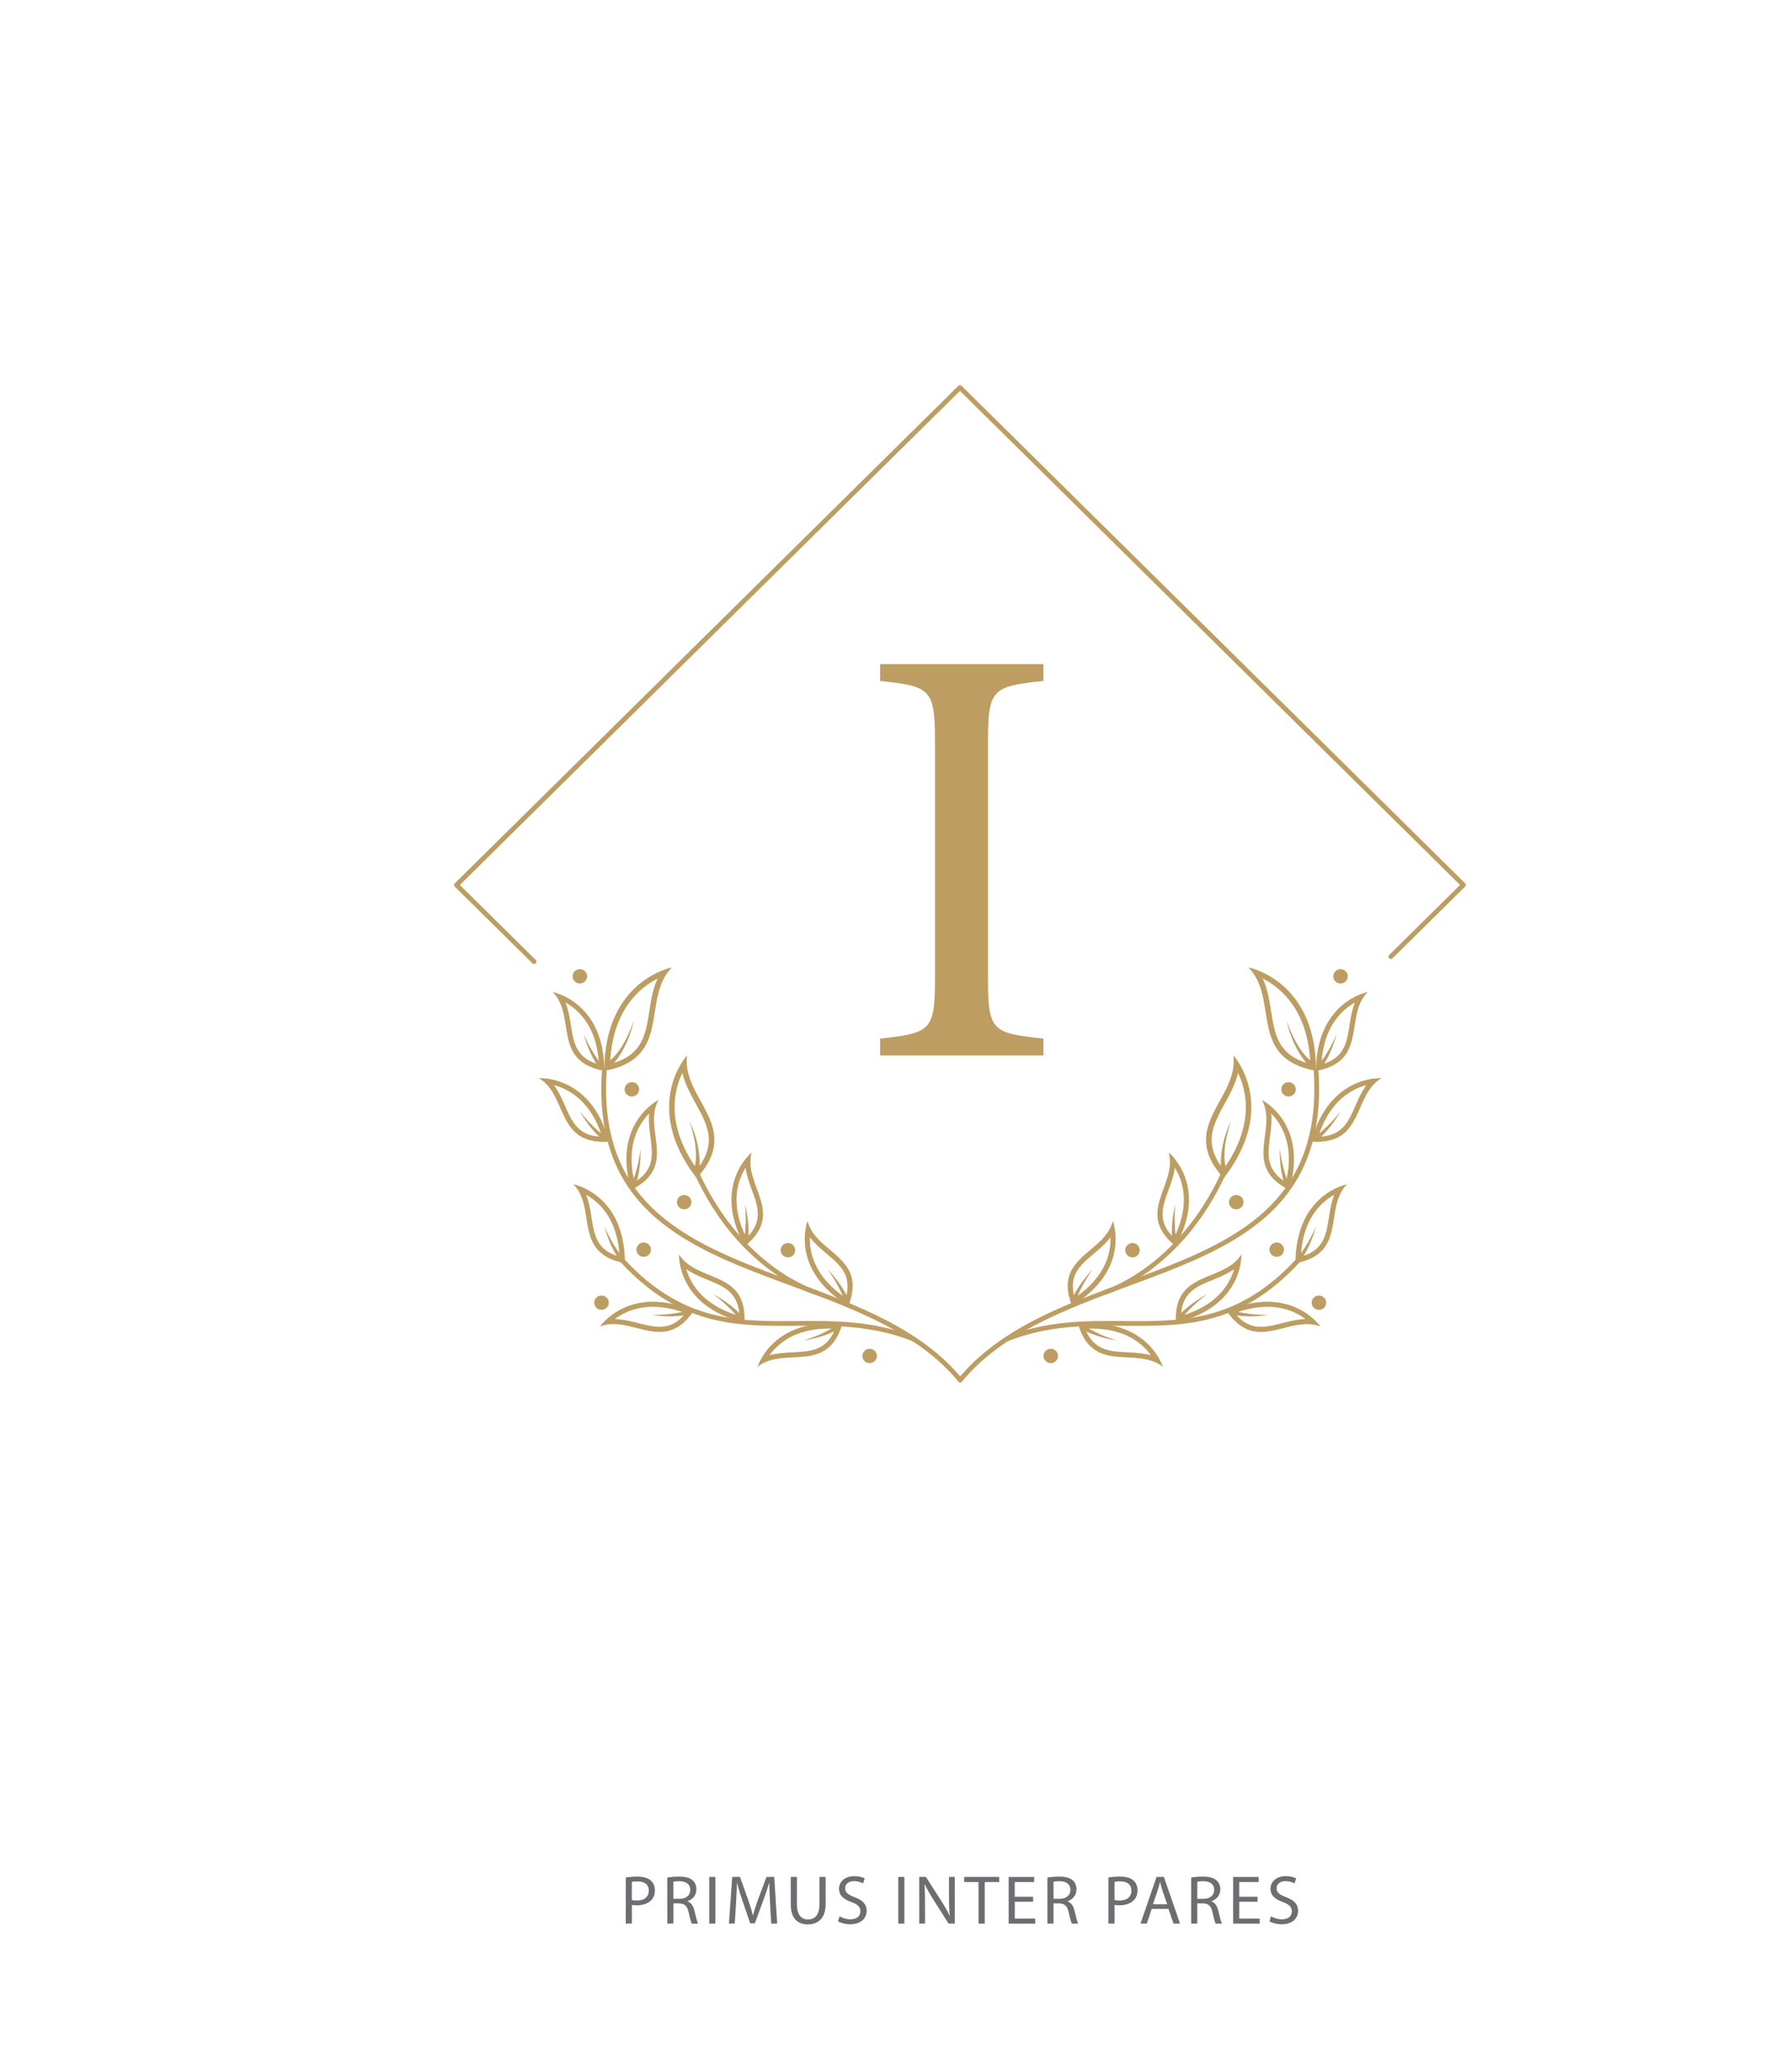 <?xml version="1.0" encoding="UTF-8"?> <svg xmlns="http://www.w3.org/2000/svg" width="58" height="67" viewBox="0 0 58 67" fill="none"> <g filter="url(#filter0_d)"> <path d="M19.593 45.404C19.593 46.297 19.433 47.158 19.113 47.987C18.795 48.816 18.364 49.547 17.825 50.178C17.284 50.809 16.661 51.313 15.954 51.692C15.248 52.07 14.505 52.259 13.729 52.259C13.219 52.259 12.755 52.174 12.337 52.005C11.919 51.835 11.561 51.595 11.262 51.285C10.962 50.974 10.729 50.604 10.562 50.171C10.395 49.739 10.311 49.266 10.311 48.752C10.311 48.306 10.373 47.859 10.495 47.413C10.618 46.967 10.79 46.545 11.011 46.147C11.232 45.749 11.495 45.385 11.799 45.055C12.104 44.725 12.433 44.458 12.787 44.254L13.081 44.08L13.17 44.298L13.023 44.399C12.787 44.564 12.569 44.785 12.367 45.061C12.165 45.338 11.991 45.649 11.844 45.993C11.697 46.337 11.581 46.702 11.497 47.085C11.413 47.468 11.372 47.849 11.372 48.227C11.372 48.771 11.44 49.268 11.579 49.718C11.716 50.17 11.91 50.558 12.16 50.883C12.411 51.208 12.711 51.46 13.059 51.639C13.408 51.819 13.793 51.909 14.215 51.909C14.815 51.909 15.384 51.753 15.925 51.443C16.464 51.133 16.941 50.715 17.353 50.192C17.766 49.668 18.092 49.067 18.333 48.388C18.573 47.708 18.694 46.996 18.694 46.248C18.694 45.705 18.635 45.208 18.517 44.757C18.399 44.305 18.232 43.92 18.016 43.599C17.8 43.279 17.54 43.029 17.235 42.85C16.931 42.671 16.597 42.581 16.234 42.581C15.811 42.581 15.404 42.693 15.011 42.916C14.619 43.138 14.272 43.434 13.972 43.803C13.673 44.172 13.432 44.596 13.25 45.077C13.069 45.557 12.978 46.054 12.978 46.568C12.978 47.121 13.098 47.572 13.339 47.922C13.579 48.271 13.896 48.445 14.289 48.445C14.505 48.445 14.712 48.383 14.908 48.257C15.104 48.13 15.275 47.959 15.423 47.739C15.57 47.521 15.688 47.272 15.777 46.99C15.865 46.709 15.909 46.413 15.909 46.102C15.909 45.559 15.786 45.132 15.541 44.821L15.365 44.588L15.527 44.428L15.601 44.501C16.033 44.928 16.249 45.504 16.249 46.233C16.249 46.554 16.197 46.864 16.095 47.165C15.992 47.465 15.852 47.73 15.675 47.958C15.498 48.185 15.289 48.367 15.049 48.503C14.808 48.639 14.555 48.707 14.29 48.707C13.838 48.707 13.467 48.511 13.178 48.118C12.888 47.725 12.743 47.208 12.743 46.568C12.743 45.966 12.856 45.392 13.082 44.843C13.308 44.295 13.612 43.812 13.995 43.395C14.379 42.978 14.82 42.646 15.322 42.398C15.823 42.151 16.348 42.028 16.898 42.028C17.733 42.028 18.39 42.325 18.872 42.922C19.352 43.519 19.593 44.346 19.593 45.404Z" fill="white"></path> <path d="M23.026 51.4L22.879 51.588C22.565 51.996 22.255 52.199 21.95 52.199C21.636 52.199 21.479 52.033 21.479 51.702C21.479 51.4 21.537 51.102 21.655 50.809L21.685 50.736C21.832 50.375 21.906 50.097 21.906 49.903C21.906 49.718 21.832 49.624 21.685 49.624C21.272 49.624 20.802 50.264 20.271 51.542L20.02 52.142H19.269L19.859 49.872C19.859 49.755 19.81 49.698 19.712 49.698C19.603 49.698 19.486 49.814 19.358 50.047L19.27 50.207L19.108 50.105L19.24 49.917C19.584 49.432 19.913 49.189 20.227 49.189C20.493 49.189 20.625 49.33 20.625 49.611C20.625 49.767 20.527 50.169 20.33 50.819C20.281 50.955 20.222 51.129 20.154 51.343L19.991 51.75V51.764L20.124 51.472C20.811 49.949 21.479 49.188 22.127 49.188C22.48 49.188 22.657 49.354 22.657 49.686C22.657 49.969 22.583 50.306 22.436 50.696L22.392 50.812C22.274 51.124 22.215 51.398 22.215 51.632C22.215 51.759 22.259 51.823 22.348 51.823C22.427 51.823 22.539 51.726 22.687 51.531L22.849 51.313L23.026 51.4Z" fill="white"></path> <path d="M26.015 49.906C26.015 50.199 25.891 50.449 25.64 50.655C25.389 50.86 25.068 50.973 24.675 50.992L24.601 51.007H24.144V51.181C24.144 51.657 24.335 51.895 24.718 51.895C24.993 51.895 25.278 51.75 25.573 51.458L25.705 51.327L25.838 51.444L25.631 51.648C25.268 52.008 24.846 52.187 24.365 52.187C23.677 52.187 23.334 51.831 23.334 51.12C23.334 50.574 23.51 50.108 23.863 49.723C24.217 49.338 24.639 49.145 25.13 49.145C25.721 49.144 26.015 49.398 26.015 49.906ZM25.456 49.784C25.456 49.483 25.327 49.332 25.069 49.332C24.87 49.332 24.684 49.456 24.51 49.703C24.336 49.951 24.225 50.259 24.175 50.627L24.145 50.831H24.398C24.865 50.831 25.188 50.608 25.367 50.161C25.425 50.017 25.456 49.891 25.456 49.784Z" fill="white"></path> <path d="M28.304 48.547C28.304 48.702 28.255 48.882 28.157 49.086C27.872 49.678 27.479 50.032 26.979 50.148L26.788 50.192L26.744 50.003L26.906 49.959C27.348 49.843 27.652 49.601 27.819 49.232L27.878 49.101H27.775C27.343 49.101 27.127 48.907 27.127 48.518C27.127 48.353 27.185 48.21 27.303 48.089C27.422 47.967 27.559 47.907 27.716 47.907C27.883 47.907 28.024 47.967 28.136 48.089C28.247 48.21 28.304 48.363 28.304 48.547Z" fill="white"></path> <path d="M30.596 49.74C30.596 50.041 30.449 50.191 30.154 50.191C29.869 50.191 29.727 50.055 29.727 49.784C29.727 49.706 29.757 49.626 29.815 49.544C29.874 49.461 29.938 49.416 30.006 49.405L30.125 49.376L29.978 49.332C29.919 49.332 29.864 49.328 29.815 49.318H29.683C29.231 49.318 29.005 49.483 29.005 49.813C29.005 49.997 29.167 50.134 29.491 50.221L29.609 50.236C30.12 50.362 30.375 50.653 30.375 51.108C30.375 51.429 30.247 51.688 29.992 51.887C29.737 52.086 29.402 52.185 28.991 52.185C28.372 52.185 28.062 51.962 28.062 51.515C28.062 51.215 28.209 51.064 28.504 51.064C28.828 51.064 28.99 51.215 28.99 51.515C28.99 51.738 28.896 51.869 28.71 51.908L28.592 51.937L28.651 51.967C28.769 51.996 28.872 52.011 28.96 52.011C29.186 52.011 29.382 51.953 29.549 51.836C29.716 51.719 29.8 51.584 29.8 51.428C29.8 51.263 29.638 51.113 29.314 50.977L29.211 50.934C28.72 50.73 28.475 50.463 28.475 50.133C28.475 49.852 28.585 49.616 28.806 49.427C29.027 49.238 29.314 49.144 29.668 49.144C30.287 49.144 30.596 49.343 30.596 49.74Z" fill="white"></path> <path d="M42.779 44.457C42.779 45.593 42.433 46.604 41.74 47.492C41.047 48.38 40.254 48.824 39.36 48.824C38.938 48.824 38.602 48.685 38.351 48.407C38.1 48.13 37.976 47.748 37.976 47.261C37.976 46.502 38.261 45.823 38.83 45.225C39.4 44.626 40.073 44.307 40.849 44.268H41.144L41.158 44.502H40.981C40.461 44.502 39.964 44.709 39.494 45.123C39.023 45.538 38.683 46.067 38.477 46.713C38.379 47.021 38.33 47.291 38.33 47.522C38.33 47.85 38.423 48.111 38.609 48.303C38.796 48.496 39.046 48.592 39.36 48.592C40.176 48.592 40.912 48.176 41.57 47.344C42.228 46.511 42.557 45.582 42.557 44.556C42.557 43.849 42.355 43.29 41.953 42.879C41.551 42.467 41.01 42.261 40.332 42.261C38.977 42.261 37.798 42.993 36.797 44.459C36.158 45.4 35.726 46.375 35.5 47.384C35.422 47.743 35.382 48.107 35.382 48.476C35.382 49.485 35.63 50.305 36.126 50.936C36.622 51.566 37.263 51.882 38.049 51.882C38.511 51.882 39.001 51.741 39.522 51.459C40.042 51.178 40.493 50.819 40.877 50.383L41.083 50.149L41.26 50.28L41.039 50.557C40.616 51.081 40.091 51.493 39.462 51.794C38.833 52.095 38.196 52.246 37.547 52.246C36.585 52.246 35.799 51.911 35.19 51.241C34.581 50.571 34.277 49.703 34.277 48.636C34.277 46.948 34.89 45.42 36.119 44.052C37.346 42.684 38.721 42 40.244 42C41.029 42 41.648 42.218 42.1 42.655C42.553 43.089 42.779 43.691 42.779 44.457Z" fill="white"></path> <path d="M44.605 43.642L42.763 51.152C42.743 51.23 42.733 51.351 42.733 51.515C42.733 51.671 42.796 51.748 42.924 51.748C43.071 51.748 43.249 51.612 43.454 51.341L43.587 51.166L43.705 51.297L43.542 51.501C43.18 51.957 42.82 52.185 42.467 52.185C42.153 52.185 41.996 52.015 41.996 51.676C41.996 51.472 42.01 51.306 42.04 51.18L42.158 50.685L43.882 43.641H44.605V43.642Z" fill="white"></path> <path d="M48.022 51.356L47.831 51.603C47.527 51.992 47.242 52.186 46.977 52.186C46.643 52.186 46.475 52.026 46.475 51.706C46.475 51.58 46.534 51.274 46.652 50.789L46.682 50.715L46.712 50.599L46.742 50.497L46.756 50.468V50.438L46.991 49.681L46.977 49.667L46.888 49.928C46.742 50.352 46.478 50.835 46.1 51.375C45.722 51.916 45.316 52.185 44.884 52.185C44.55 52.185 44.383 52.016 44.383 51.678C44.383 51.582 44.422 51.38 44.501 51.07L44.56 50.839L44.618 50.651L44.648 50.55L44.663 50.462C44.761 50.124 44.809 49.922 44.809 49.854C44.809 49.738 44.765 49.681 44.677 49.681C44.579 49.681 44.466 49.788 44.338 50.001L44.22 50.205L44.058 50.088L44.19 49.914C44.553 49.439 44.873 49.2 45.148 49.2C45.432 49.2 45.575 49.351 45.575 49.652V49.696L45.56 49.739L45.398 50.438L45.31 50.758L45.177 51.21C45.177 51.23 45.17 51.266 45.155 51.319C45.141 51.372 45.133 51.433 45.133 51.501C45.133 51.657 45.212 51.733 45.368 51.733C45.771 51.733 46.237 51.088 46.767 49.798L46.988 49.259H47.739L47.253 51.253C47.214 51.419 47.195 51.54 47.195 51.618C47.195 51.725 47.244 51.778 47.342 51.778C47.41 51.778 47.493 51.72 47.592 51.603L47.769 51.4L47.843 51.269L48.022 51.356Z" fill="white"></path> <path d="M51.793 50.279C51.793 50.793 51.596 51.245 51.203 51.633C50.82 52.011 50.364 52.2 49.833 52.2C49.411 52.2 49.082 52.096 48.846 51.887C48.611 51.678 48.493 51.395 48.493 51.036C48.493 50.882 48.507 50.735 48.537 50.6L50.202 43.614H50.983L49.422 49.843L49.613 49.639C49.908 49.329 50.281 49.173 50.733 49.173C51.028 49.173 51.278 49.28 51.484 49.494C51.69 49.706 51.793 49.969 51.793 50.279ZM50.998 50.264C50.998 49.759 50.787 49.507 50.364 49.507C50.05 49.507 49.77 49.681 49.525 50.031C49.29 50.38 49.172 50.792 49.172 51.268V51.297C49.172 51.763 49.353 51.995 49.717 51.995C50.11 51.995 50.433 51.777 50.69 51.341C50.895 50.982 50.998 50.623 50.998 50.264Z" fill="white"></path> <path d="M20.254 56.771C20.349 56.755 20.474 56.742 20.633 56.742C20.828 56.742 20.971 56.786 21.062 56.867C21.147 56.939 21.196 57.049 21.196 57.183C21.196 57.319 21.155 57.428 21.078 57.505C20.973 57.615 20.803 57.671 20.61 57.671C20.552 57.671 20.497 57.669 20.452 57.658V58.263H20.254V56.771V56.771ZM20.452 57.5C20.495 57.511 20.55 57.516 20.615 57.516C20.853 57.516 20.998 57.401 20.998 57.193C20.998 56.994 20.855 56.897 20.637 56.897C20.551 56.897 20.485 56.904 20.451 56.913V57.5H20.452Z" fill="#6D6E71"></path> <path d="M21.598 56.773C21.698 56.753 21.841 56.742 21.977 56.742C22.189 56.742 22.325 56.779 22.42 56.865C22.497 56.932 22.54 57.036 22.54 57.152C22.54 57.352 22.413 57.484 22.252 57.538V57.545C22.37 57.585 22.44 57.693 22.477 57.85C22.527 58.06 22.563 58.206 22.595 58.264H22.39C22.365 58.221 22.332 58.092 22.289 57.903C22.243 57.694 22.162 57.615 21.982 57.609H21.796V58.263H21.598V56.773ZM21.795 57.461H21.997C22.208 57.461 22.341 57.346 22.341 57.173C22.341 56.978 22.198 56.893 21.99 56.891C21.895 56.891 21.827 56.899 21.795 56.908V57.461Z" fill="#6D6E71"></path> <path d="M23.153 56.752V58.263H22.955V56.752H23.153Z" fill="#6D6E71"></path> <path d="M24.924 57.6C24.912 57.389 24.899 57.136 24.901 56.947H24.894C24.842 57.125 24.778 57.313 24.701 57.521L24.431 58.255H24.281L24.034 57.535C23.96 57.321 23.9 57.127 23.857 56.947H23.852C23.847 57.136 23.836 57.389 23.822 57.615L23.781 58.263H23.593L23.699 56.752H23.951L24.212 57.483C24.276 57.669 24.328 57.835 24.367 57.993H24.373C24.412 57.84 24.467 57.674 24.535 57.483L24.808 56.752H25.059L25.154 58.263H24.961L24.924 57.6Z" fill="#6D6E71"></path> <path d="M25.794 56.752V57.647C25.794 57.985 25.945 58.129 26.15 58.129C26.376 58.129 26.522 57.98 26.522 57.647V56.752H26.722V57.633C26.722 58.097 26.474 58.288 26.143 58.288C25.83 58.288 25.594 58.111 25.594 57.642V56.752H25.794Z" fill="#6D6E71"></path> <path d="M27.174 58.026C27.262 58.08 27.391 58.125 27.528 58.125C27.729 58.125 27.848 58.019 27.848 57.867C27.848 57.725 27.766 57.645 27.559 57.566C27.31 57.479 27.155 57.351 27.155 57.138C27.155 56.903 27.353 56.727 27.65 56.727C27.806 56.727 27.92 56.763 27.988 56.801L27.933 56.961C27.883 56.934 27.781 56.889 27.642 56.889C27.434 56.889 27.354 57.012 27.354 57.115C27.354 57.257 27.447 57.326 27.658 57.407C27.917 57.505 28.049 57.629 28.049 57.85C28.049 58.084 27.874 58.285 27.513 58.285C27.366 58.285 27.205 58.242 27.123 58.188L27.174 58.026Z" fill="#6D6E71"></path> <path d="M29.271 56.752V58.263H29.074V56.752H29.271Z" fill="#6D6E71"></path> <path d="M29.752 58.263V56.752H29.968L30.459 57.517C30.573 57.694 30.661 57.853 30.734 58.008L30.739 58.006C30.72 57.804 30.715 57.62 30.715 57.385V56.752H30.902V58.263H30.702L30.216 57.497C30.11 57.329 30.008 57.156 29.93 56.992L29.923 56.994C29.935 57.185 29.94 57.366 29.94 57.617V58.263H29.752V58.263Z" fill="#6D6E71"></path> <path d="M31.673 56.918H31.207V56.752H32.339V56.918H31.872V58.263H31.672V56.918H31.673Z" fill="#6D6E71"></path> <path d="M33.439 57.556H32.844V58.1H33.507V58.264H32.647V56.753H33.472V56.917H32.843V57.394H33.438V57.556H33.439Z" fill="#6D6E71"></path> <path d="M33.9 56.773C34 56.753 34.143 56.742 34.279 56.742C34.49 56.742 34.627 56.779 34.722 56.865C34.799 56.932 34.842 57.036 34.842 57.152C34.842 57.352 34.715 57.484 34.554 57.538V57.545C34.672 57.585 34.742 57.693 34.779 57.85C34.828 58.06 34.865 58.206 34.897 58.264H34.692C34.667 58.221 34.633 58.092 34.59 57.903C34.545 57.694 34.464 57.615 34.284 57.609H34.098V58.263H33.9V56.773ZM34.098 57.461H34.299C34.511 57.461 34.644 57.346 34.644 57.173C34.644 56.978 34.501 56.893 34.293 56.891C34.198 56.891 34.129 56.899 34.098 56.908V57.461Z" fill="#6D6E71"></path> <path d="M35.875 56.77C35.97 56.754 36.095 56.741 36.254 56.741C36.449 56.741 36.592 56.785 36.684 56.866C36.768 56.938 36.817 57.048 36.817 57.182C36.817 57.318 36.776 57.426 36.699 57.504C36.594 57.614 36.424 57.67 36.231 57.67C36.173 57.67 36.118 57.668 36.073 57.657V58.262H35.875V56.77ZM36.073 57.499C36.116 57.51 36.171 57.515 36.236 57.515C36.474 57.515 36.619 57.4 36.619 57.192C36.619 56.993 36.476 56.896 36.258 56.896C36.172 56.896 36.106 56.903 36.072 56.912V57.499H36.073Z" fill="#6D6E71"></path> <path d="M37.276 57.788L37.118 58.263H36.913L37.433 56.752H37.671L38.193 58.263H37.982L37.819 57.788H37.276ZM37.777 57.636L37.627 57.202C37.594 57.103 37.571 57.013 37.548 56.926H37.543C37.52 57.016 37.495 57.107 37.466 57.199L37.316 57.636H37.777Z" fill="#6D6E71"></path> <path d="M38.554 56.773C38.654 56.753 38.797 56.742 38.934 56.742C39.145 56.742 39.281 56.779 39.376 56.865C39.453 56.932 39.496 57.036 39.496 57.152C39.496 57.352 39.369 57.484 39.208 57.538V57.545C39.326 57.585 39.396 57.693 39.433 57.85C39.483 58.06 39.519 58.206 39.551 58.264H39.346C39.321 58.221 39.288 58.092 39.245 57.903C39.2 57.694 39.118 57.615 38.938 57.609H38.752V58.263H38.554V56.773ZM38.752 57.461H38.954C39.165 57.461 39.298 57.346 39.298 57.173C39.298 56.978 39.155 56.893 38.947 56.891C38.852 56.891 38.784 56.899 38.752 56.908V57.461Z" fill="#6D6E71"></path> <path d="M40.704 57.556H40.109V58.1H40.772V58.264H39.912V56.753H40.737V56.917H40.108V57.394H40.703V57.556H40.704Z" fill="#6D6E71"></path> <path d="M41.138 58.026C41.226 58.08 41.356 58.125 41.492 58.125C41.694 58.125 41.812 58.019 41.812 57.867C41.812 57.725 41.73 57.645 41.524 57.566C41.274 57.479 41.12 57.351 41.12 57.138C41.12 56.903 41.317 56.727 41.614 56.727C41.771 56.727 41.884 56.763 41.952 56.801L41.897 56.961C41.847 56.934 41.746 56.889 41.606 56.889C41.398 56.889 41.318 57.012 41.318 57.115C41.318 57.257 41.411 57.326 41.623 57.407C41.881 57.505 42.014 57.629 42.014 57.85C42.014 58.084 41.839 58.285 41.478 58.285C41.33 58.285 41.169 58.242 41.087 58.188L41.138 58.026Z" fill="#6D6E71"></path> <path fill-rule="evenodd" clip-rule="evenodd" d="M31.137 40.716C31.11 40.749 31.061 40.753 31.029 40.727C30.996 40.7 30.991 40.652 31.018 40.62C32.353 39.007 34.433 38.238 36.468 37.487C39.702 36.293 42.817 35.142 42.52 30.668C42.517 30.626 42.55 30.589 42.592 30.587C42.634 30.584 42.671 30.617 42.674 30.659C42.977 35.244 39.809 36.415 36.52 37.629C34.507 38.374 32.447 39.135 31.137 40.716Z" fill="#BD9D62"></path> <path fill-rule="evenodd" clip-rule="evenodd" d="M32.605 39.418C32.565 39.433 32.52 39.414 32.505 39.375C32.488 39.336 32.509 39.291 32.548 39.275C33.887 38.74 35.147 38.751 36.373 38.76C38.263 38.775 40.071 38.791 41.948 36.758C41.976 36.726 42.025 36.724 42.057 36.753C42.089 36.781 42.091 36.83 42.062 36.861C40.139 38.943 38.297 38.928 36.372 38.913C35.161 38.904 33.917 38.893 32.605 39.418Z" fill="#BD9D62"></path> <path fill-rule="evenodd" clip-rule="evenodd" d="M35.769 37.909C35.728 37.922 35.685 37.899 35.672 37.859C35.659 37.819 35.682 37.776 35.723 37.764C35.73 37.762 38.098 37.071 39.531 33.947C39.548 33.909 39.594 33.891 39.633 33.909C39.672 33.926 39.69 33.971 39.671 34.009C38.211 37.197 35.776 37.907 35.769 37.909Z" fill="#BD9D62"></path> <path fill-rule="evenodd" clip-rule="evenodd" d="M42.597 30.663C40.361 30.249 41.42 28.341 40.407 27.314C40.408 27.314 42.597 27.72 42.597 30.663ZM42.405 30.317C42.349 29.453 42.072 28.607 41.389 28.021C41.232 27.886 41.057 27.768 40.87 27.674C40.881 27.697 40.891 27.72 40.901 27.742C41.022 28.028 41.078 28.334 41.127 28.639C41.182 28.982 41.229 29.362 41.38 29.678C41.57 30.071 41.895 30.282 42.281 30.403C42.117 30.212 41.803 29.769 41.637 29.021C41.636 29.021 41.922 29.927 42.405 30.317Z" fill="#BD9D62"></path> <path fill-rule="evenodd" clip-rule="evenodd" d="M42.597 30.663C44.302 30.347 43.493 28.893 44.267 28.11C44.267 28.11 42.598 28.42 42.597 30.663ZM43.853 28.45C43.74 28.514 43.634 28.587 43.537 28.671C43.039 29.099 42.828 29.71 42.777 30.339C42.879 30.197 43.082 29.894 43.26 29.479C43.26 29.479 43.122 30.027 42.859 30.428C43.133 30.337 43.363 30.182 43.498 29.901C43.613 29.662 43.648 29.374 43.689 29.116C43.726 28.884 43.768 28.658 43.853 28.45Z" fill="#BD9D62"></path> <path fill-rule="evenodd" clip-rule="evenodd" d="M41.93 36.886C43.635 36.57 42.827 35.115 43.599 34.333C43.599 34.332 41.931 34.641 41.93 36.886ZM43.186 34.671C43.073 34.735 42.967 34.809 42.87 34.892C42.372 35.32 42.161 35.931 42.11 36.56C42.212 36.419 42.414 36.115 42.593 35.701C42.593 35.701 42.455 36.248 42.192 36.649C42.465 36.558 42.696 36.404 42.831 36.122C42.946 35.884 42.981 35.595 43.022 35.337C43.06 35.105 43.102 34.88 43.186 34.671Z" fill="#BD9D62"></path> <path fill-rule="evenodd" clip-rule="evenodd" d="M39.607 34.137C38.082 32.468 40.095 31.586 39.921 30.162C39.922 30.162 41.413 31.796 39.607 34.137ZM39.667 33.747C40.153 33.026 40.452 32.189 40.269 31.313C40.227 31.111 40.16 30.913 40.069 30.726C40.064 30.75 40.058 30.774 40.052 30.798C39.973 31.098 39.829 31.375 39.681 31.646C39.514 31.951 39.319 32.283 39.245 32.624C39.154 33.05 39.284 33.413 39.516 33.74C39.503 33.489 39.526 32.949 39.852 32.255C39.852 32.255 39.522 33.147 39.667 33.747Z" fill="#BD9D62"></path> <path fill-rule="evenodd" clip-rule="evenodd" d="M39.701 38.431C40.669 39.853 41.701 38.545 42.735 38.936C42.735 38.935 41.787 37.543 39.701 38.431ZM42.256 38.694C42.152 38.617 42.041 38.55 41.925 38.495C41.331 38.213 40.679 38.263 40.074 38.465C40.245 38.501 40.608 38.565 41.064 38.564C41.064 38.564 40.501 38.655 40.024 38.575C40.217 38.788 40.453 38.935 40.767 38.946C41.033 38.956 41.316 38.874 41.572 38.809C41.803 38.751 42.029 38.7 42.256 38.694Z" fill="#BD9D62"></path> <path fill-rule="evenodd" clip-rule="evenodd" d="M42.445 32.952C44.176 33.072 43.766 31.463 44.713 30.898C44.712 30.898 43.019 30.782 42.445 32.952ZM44.226 31.123C44.101 31.157 43.979 31.202 43.864 31.259C43.273 31.549 42.913 32.088 42.703 32.684C42.837 32.573 43.11 32.329 43.39 31.972C43.39 31.972 43.117 32.468 42.759 32.79C43.047 32.77 43.309 32.678 43.512 32.439C43.683 32.237 43.792 31.968 43.897 31.728C43.992 31.511 44.091 31.305 44.226 31.123Z" fill="#BD9D62"></path> <path fill-rule="evenodd" clip-rule="evenodd" d="M41.727 34.515C40.178 33.742 41.365 32.568 40.843 31.603C40.843 31.603 42.359 32.359 41.727 34.515ZM41.145 32.043C41.235 32.135 41.316 32.235 41.386 32.342C41.743 32.891 41.773 33.535 41.645 34.153C41.587 33.99 41.479 33.642 41.423 33.194C41.423 33.194 41.401 33.759 41.541 34.215C41.304 34.052 41.127 33.84 41.077 33.532C41.034 33.272 41.081 32.986 41.114 32.726C41.145 32.494 41.167 32.267 41.145 32.043Z" fill="#BD9D62"></path> <path fill-rule="evenodd" clip-rule="evenodd" d="M38.048 36.334C36.707 35.247 38.123 34.356 37.826 33.302C37.827 33.303 39.14 34.367 38.048 36.334ZM38.025 33.797C38.093 33.906 38.15 34.022 38.194 34.141C38.422 34.753 38.309 35.389 38.048 35.964C38.028 35.793 37.998 35.43 38.042 34.981C38.042 34.981 37.897 35.526 37.933 36.002C37.737 35.793 37.61 35.547 37.63 35.236C37.645 34.973 37.754 34.703 37.844 34.457C37.925 34.238 37.997 34.02 38.025 33.797Z" fill="#BD9D62"></path> <path fill-rule="evenodd" clip-rule="evenodd" d="M38.06 38.809C37.969 37.098 39.59 37.531 40.179 36.605C40.179 36.605 40.268 38.28 38.06 38.809ZM39.941 37.082C39.906 37.205 39.858 37.325 39.798 37.438C39.495 38.017 38.944 38.363 38.337 38.561C38.451 38.43 38.703 38.164 39.069 37.894C39.069 37.894 38.562 38.156 38.23 38.503C38.255 38.219 38.353 37.961 38.599 37.765C38.806 37.599 39.081 37.497 39.326 37.397C39.545 37.306 39.757 37.212 39.941 37.082Z" fill="#BD9D62"></path> <path fill-rule="evenodd" clip-rule="evenodd" d="M34.695 38.266C34.072 36.666 35.748 36.582 36.017 35.521C36.017 35.521 36.628 37.087 34.695 38.266ZM35.942 36.048C35.947 36.176 35.938 36.304 35.917 36.429C35.81 37.072 35.394 37.571 34.879 37.944C34.947 37.785 35.103 37.456 35.366 37.087C35.366 37.087 34.967 37.491 34.76 37.922C34.695 37.645 34.707 37.369 34.879 37.108C35.024 36.887 35.254 36.705 35.455 36.535C35.635 36.382 35.807 36.228 35.942 36.048Z" fill="#BD9D62"></path> <path fill-rule="evenodd" clip-rule="evenodd" d="M34.894 38.861C35.387 40.504 36.768 39.561 37.636 40.24C37.636 40.239 37.154 38.631 34.894 38.861ZM37.251 39.867C37.176 39.763 37.09 39.666 36.996 39.58C36.514 39.135 35.877 38.99 35.239 39.004C35.391 39.089 35.718 39.257 36.154 39.391C36.154 39.391 35.588 39.311 35.158 39.094C35.278 39.353 35.458 39.565 35.755 39.668C36.007 39.756 36.301 39.761 36.565 39.775C36.802 39.788 37.033 39.807 37.251 39.867Z" fill="#BD9D62"></path> <path fill-rule="evenodd" clip-rule="evenodd" d="M40.012 34.679C39.882 34.679 39.776 34.783 39.776 34.911C39.776 35.039 39.882 35.144 40.012 35.144C40.142 35.144 40.247 35.039 40.247 34.911C40.248 34.783 40.142 34.679 40.012 34.679Z" fill="#BD9D62"></path> <path fill-rule="evenodd" clip-rule="evenodd" d="M34.009 39.657C33.878 39.657 33.773 39.761 33.773 39.889C33.773 40.017 33.879 40.122 34.009 40.122C34.138 40.122 34.244 40.017 34.244 39.889C34.244 39.76 34.138 39.657 34.009 39.657Z" fill="#BD9D62"></path> <path fill-rule="evenodd" clip-rule="evenodd" d="M41.705 31.027C41.575 31.027 41.47 31.132 41.47 31.26C41.47 31.388 41.575 31.492 41.705 31.492C41.835 31.492 41.94 31.388 41.94 31.26C41.941 31.132 41.836 31.027 41.705 31.027Z" fill="#BD9D62"></path> <path fill-rule="evenodd" clip-rule="evenodd" d="M41.323 36.217C41.193 36.217 41.087 36.321 41.087 36.449C41.087 36.577 41.193 36.682 41.323 36.682C41.452 36.682 41.558 36.577 41.558 36.449C41.559 36.321 41.453 36.217 41.323 36.217Z" fill="#BD9D62"></path> <path fill-rule="evenodd" clip-rule="evenodd" d="M42.688 37.933C42.558 37.933 42.453 38.037 42.453 38.165C42.453 38.293 42.558 38.398 42.688 38.398C42.818 38.398 42.923 38.293 42.923 38.165C42.923 38.037 42.819 37.933 42.688 37.933Z" fill="#BD9D62"></path> <path fill-rule="evenodd" clip-rule="evenodd" d="M36.654 36.234C36.525 36.234 36.419 36.338 36.419 36.466C36.419 36.594 36.525 36.699 36.654 36.699C36.785 36.699 36.889 36.594 36.889 36.466C36.889 36.338 36.784 36.234 36.654 36.234Z" fill="#BD9D62"></path> <path fill-rule="evenodd" clip-rule="evenodd" d="M43.388 27.369C43.258 27.369 43.153 27.473 43.153 27.601C43.153 27.729 43.258 27.833 43.388 27.833C43.518 27.833 43.623 27.729 43.623 27.601C43.623 27.473 43.518 27.369 43.388 27.369Z" fill="#BD9D62"></path> <path fill-rule="evenodd" clip-rule="evenodd" d="M31.018 40.716C31.045 40.749 31.094 40.753 31.127 40.727C31.16 40.7 31.164 40.652 31.137 40.62C29.803 39.007 27.723 38.238 25.689 37.487C22.455 36.293 19.34 35.142 19.636 30.668C19.639 30.626 19.606 30.589 19.564 30.587C19.521 30.584 19.485 30.617 19.482 30.659C19.179 35.244 22.346 36.415 25.635 37.629C27.649 38.374 29.709 39.135 31.018 40.716Z" fill="#BD9D62"></path> <path fill-rule="evenodd" clip-rule="evenodd" d="M29.551 39.418C29.59 39.434 29.635 39.414 29.652 39.375C29.668 39.336 29.648 39.291 29.608 39.275C28.269 38.74 27.009 38.751 25.783 38.76C23.893 38.775 22.085 38.791 20.208 36.758C20.179 36.726 20.13 36.724 20.098 36.753C20.067 36.781 20.065 36.83 20.094 36.861C22.017 38.943 23.859 38.928 25.784 38.913C26.995 38.904 28.238 38.893 29.551 39.418Z" fill="#BD9D62"></path> <path fill-rule="evenodd" clip-rule="evenodd" d="M26.387 37.909C26.427 37.922 26.471 37.899 26.483 37.859C26.496 37.819 26.473 37.776 26.432 37.764C26.425 37.762 24.057 37.071 22.624 33.947C22.607 33.909 22.561 33.891 22.522 33.909C22.484 33.926 22.466 33.971 22.484 34.009C23.945 37.197 26.379 37.907 26.387 37.909Z" fill="#BD9D62"></path> <path fill-rule="evenodd" clip-rule="evenodd" d="M19.559 30.663C21.795 30.249 20.736 28.341 21.748 27.314C21.748 27.314 19.56 27.72 19.559 30.663ZM19.751 30.317C19.806 29.453 20.084 28.607 20.767 28.021C20.924 27.886 21.099 27.768 21.285 27.674C21.274 27.697 21.264 27.72 21.254 27.742C21.133 28.028 21.078 28.334 21.03 28.639C20.975 28.982 20.928 29.362 20.776 29.678C20.588 30.071 20.262 30.282 19.875 30.403C20.04 30.212 20.354 29.769 20.52 29.021C20.52 29.02 20.234 29.927 19.751 30.317Z" fill="#BD9D62"></path> <path fill-rule="evenodd" clip-rule="evenodd" d="M19.559 30.663C17.854 30.347 18.662 28.893 17.89 28.11C17.889 28.11 19.559 28.42 19.559 30.663ZM18.303 28.449C18.415 28.513 18.522 28.587 18.619 28.67C19.116 29.098 19.328 29.709 19.378 30.338C19.277 30.197 19.075 29.893 18.895 29.478C18.895 29.478 19.034 30.026 19.297 30.427C19.023 30.336 18.793 30.181 18.657 29.899C18.543 29.661 18.508 29.373 18.466 29.115C18.43 28.884 18.387 28.658 18.303 28.449Z" fill="#BD9D62"></path> <path fill-rule="evenodd" clip-rule="evenodd" d="M20.227 36.886C18.521 36.57 19.33 35.115 18.557 34.333C18.557 34.332 20.226 34.641 20.227 36.886ZM18.971 34.671C19.083 34.735 19.189 34.809 19.286 34.892C19.784 35.32 19.995 35.931 20.046 36.56C19.944 36.419 19.742 36.115 19.563 35.701C19.563 35.701 19.701 36.248 19.964 36.649C19.691 36.558 19.46 36.404 19.325 36.122C19.211 35.884 19.175 35.595 19.134 35.337C19.097 35.105 19.054 34.88 18.971 34.671Z" fill="#BD9D62"></path> <path fill-rule="evenodd" clip-rule="evenodd" d="M22.549 34.137C24.073 32.468 22.061 31.586 22.235 30.162C22.235 30.162 20.743 31.796 22.549 34.137ZM22.489 33.746C22.003 33.025 21.705 32.188 21.888 31.312C21.93 31.11 21.997 30.912 22.087 30.725C22.093 30.749 22.099 30.773 22.105 30.797C22.183 31.097 22.328 31.374 22.476 31.645C22.643 31.951 22.838 32.282 22.912 32.623C23.003 33.049 22.874 33.411 22.642 33.739C22.655 33.488 22.632 32.948 22.305 32.254C22.305 32.255 22.635 33.147 22.489 33.746Z" fill="#BD9D62"></path> <path fill-rule="evenodd" clip-rule="evenodd" d="M22.455 38.43C21.486 39.852 20.455 38.544 19.421 38.935C19.421 38.935 20.369 37.543 22.455 38.43ZM19.9 38.694C20.004 38.617 20.114 38.55 20.23 38.495C20.825 38.213 21.477 38.263 22.082 38.465C21.911 38.502 21.548 38.565 21.092 38.564C21.092 38.564 21.655 38.655 22.133 38.575C21.94 38.788 21.704 38.935 21.389 38.946C21.123 38.956 20.841 38.874 20.585 38.809C20.353 38.751 20.127 38.7 19.9 38.694Z" fill="#BD9D62"></path> <path fill-rule="evenodd" clip-rule="evenodd" d="M19.71 32.952C17.98 33.072 18.39 31.463 17.442 30.898C17.443 30.898 19.137 30.782 19.71 32.952ZM17.93 31.123C18.055 31.157 18.177 31.202 18.292 31.259C18.883 31.549 19.243 32.088 19.453 32.684C19.319 32.573 19.046 32.329 18.766 31.972C18.766 31.972 19.039 32.468 19.396 32.79C19.108 32.77 18.846 32.678 18.644 32.439C18.473 32.237 18.364 31.968 18.259 31.728C18.163 31.511 18.065 31.305 17.93 31.123Z" fill="#BD9D62"></path> <path fill-rule="evenodd" clip-rule="evenodd" d="M20.429 34.515C21.978 33.742 20.791 32.568 21.311 31.603C21.312 31.603 19.796 32.359 20.429 34.515ZM21.011 32.043C20.921 32.135 20.84 32.235 20.77 32.342C20.413 32.891 20.383 33.535 20.511 34.153C20.568 33.99 20.677 33.642 20.732 33.194C20.732 33.194 20.754 33.759 20.614 34.215C20.851 34.052 21.029 33.84 21.079 33.532C21.121 33.272 21.074 32.986 21.041 32.726C21.012 32.494 20.989 32.267 21.011 32.043Z" fill="#BD9D62"></path> <path fill-rule="evenodd" clip-rule="evenodd" d="M24.108 36.334C25.449 35.247 24.033 34.356 24.329 33.302C24.329 33.302 23.016 34.367 24.108 36.334ZM24.131 33.797C24.063 33.906 24.006 34.022 23.962 34.141C23.734 34.753 23.846 35.389 24.108 35.964C24.128 35.793 24.158 35.43 24.113 34.981C24.113 34.981 24.259 35.526 24.223 36.002C24.419 35.793 24.546 35.547 24.526 35.236C24.51 34.973 24.402 34.703 24.312 34.457C24.232 34.238 24.159 34.02 24.131 33.797Z" fill="#BD9D62"></path> <path fill-rule="evenodd" clip-rule="evenodd" d="M24.095 38.809C24.187 37.098 22.566 37.531 21.978 36.605C21.978 36.605 21.888 38.28 24.095 38.809ZM22.214 37.082C22.25 37.205 22.298 37.325 22.357 37.438C22.661 38.017 23.212 38.363 23.819 38.56C23.705 38.429 23.453 38.163 23.087 37.893C23.087 37.893 23.593 38.155 23.925 38.502C23.9 38.218 23.802 37.961 23.558 37.764C23.35 37.598 23.075 37.497 22.831 37.396C22.611 37.306 22.399 37.212 22.214 37.082Z" fill="#BD9D62"></path> <path fill-rule="evenodd" clip-rule="evenodd" d="M27.461 38.266C28.084 36.666 26.407 36.582 26.138 35.521C26.138 35.521 25.528 37.087 27.461 38.266ZM26.213 36.048C26.209 36.176 26.217 36.304 26.238 36.429C26.346 37.072 26.762 37.571 27.276 37.944C27.208 37.785 27.053 37.456 26.79 37.087C26.79 37.087 27.189 37.491 27.395 37.922C27.461 37.645 27.448 37.369 27.276 37.108C27.131 36.887 26.902 36.705 26.701 36.535C26.521 36.382 26.349 36.228 26.213 36.048Z" fill="#BD9D62"></path> <path fill-rule="evenodd" clip-rule="evenodd" d="M27.262 38.86C26.769 40.503 25.388 39.56 24.52 40.239C24.52 40.239 25.003 38.631 27.262 38.86ZM24.905 39.867C24.98 39.763 25.066 39.666 25.16 39.58C25.642 39.135 26.279 38.99 26.917 39.004C26.765 39.089 26.438 39.257 26.002 39.391C26.002 39.391 26.568 39.311 26.998 39.094C26.878 39.353 26.698 39.565 26.401 39.668C26.149 39.756 25.855 39.761 25.591 39.775C25.354 39.788 25.123 39.807 24.905 39.867Z" fill="#BD9D62"></path> <path fill-rule="evenodd" clip-rule="evenodd" d="M22.144 34.679C22.274 34.679 22.379 34.783 22.379 34.911C22.379 35.039 22.274 35.144 22.144 35.144C22.014 35.144 21.909 35.039 21.909 34.911C21.908 34.783 22.013 34.679 22.144 34.679Z" fill="#BD9D62"></path> <path fill-rule="evenodd" clip-rule="evenodd" d="M28.147 39.657C28.277 39.657 28.383 39.761 28.383 39.889C28.383 40.017 28.277 40.122 28.147 40.122C28.018 40.122 27.912 40.017 27.912 39.889C27.912 39.761 28.017 39.657 28.147 39.657Z" fill="#BD9D62"></path> <path fill-rule="evenodd" clip-rule="evenodd" d="M20.451 31.027C20.581 31.027 20.686 31.132 20.686 31.26C20.686 31.388 20.581 31.492 20.451 31.492C20.322 31.492 20.216 31.388 20.216 31.26C20.215 31.132 20.32 31.027 20.451 31.027Z" fill="#BD9D62"></path> <path fill-rule="evenodd" clip-rule="evenodd" d="M20.833 36.217C20.963 36.217 21.069 36.321 21.069 36.449C21.069 36.577 20.963 36.682 20.833 36.682C20.704 36.682 20.598 36.577 20.598 36.449C20.597 36.321 20.703 36.217 20.833 36.217Z" fill="#BD9D62"></path> <path fill-rule="evenodd" clip-rule="evenodd" d="M19.468 37.933C19.597 37.933 19.703 38.037 19.703 38.165C19.703 38.293 19.597 38.398 19.468 38.398C19.338 38.398 19.232 38.293 19.232 38.165C19.232 38.037 19.337 37.933 19.468 37.933Z" fill="#BD9D62"></path> <path fill-rule="evenodd" clip-rule="evenodd" d="M25.502 36.234C25.632 36.234 25.737 36.338 25.737 36.466C25.737 36.594 25.631 36.699 25.502 36.699C25.372 36.699 25.267 36.594 25.267 36.466C25.267 36.338 25.372 36.234 25.502 36.234Z" fill="#BD9D62"></path> <path fill-rule="evenodd" clip-rule="evenodd" d="M18.767 27.369C18.897 27.369 19.003 27.473 19.003 27.601C19.003 27.729 18.897 27.833 18.767 27.833C18.638 27.833 18.532 27.729 18.532 27.601C18.532 27.473 18.638 27.369 18.767 27.369Z" fill="#BD9D62"></path> <path fill-rule="evenodd" clip-rule="evenodd" d="M17.341 27.072C17.371 27.101 17.371 27.15 17.341 27.18C17.31 27.209 17.261 27.209 17.231 27.18L14.72 24.699C14.69 24.669 14.69 24.62 14.72 24.591L31.015 8.491C31.045 8.461 31.094 8.461 31.125 8.491L47.42 24.59C47.45 24.62 47.45 24.669 47.42 24.698L45.071 27.018C45.042 27.048 44.993 27.048 44.962 27.018C44.932 26.989 44.932 26.94 44.962 26.91L47.256 24.644L31.07 8.653L14.884 24.645L17.341 27.072Z" fill="#BD9D62"></path> <path d="M28.486 30.162V29.617C30.103 29.441 30.262 29.363 30.262 27.707V19.971C30.262 18.294 30.104 18.216 28.486 18.041V17.495H33.772V18.041C32.135 18.216 31.978 18.294 31.978 19.971V27.707C31.978 29.383 32.135 29.441 33.772 29.617V30.162H28.486Z" fill="#BD9D62"></path> </g> <defs> <filter id="filter0_d" x="-4" y="0" width="66" height="70" filterUnits="userSpaceOnUse" color-interpolation-filters="sRGB"> <feFlood flood-opacity="0" result="BackgroundImageFix"></feFlood> <feColorMatrix in="SourceAlpha" type="matrix" values="0 0 0 0 0 0 0 0 0 0 0 0 0 0 0 0 0 0 127 0"></feColorMatrix> <feOffset dy="4"></feOffset> <feGaussianBlur stdDeviation="2"></feGaussianBlur> <feColorMatrix type="matrix" values="0 0 0 0 0 0 0 0 0 0 0 0 0 0 0 0 0 0 0.25 0"></feColorMatrix> <feBlend mode="normal" in2="BackgroundImageFix" result="effect1_dropShadow"></feBlend> <feBlend mode="normal" in="SourceGraphic" in2="effect1_dropShadow" result="shape"></feBlend> </filter> </defs> </svg> 